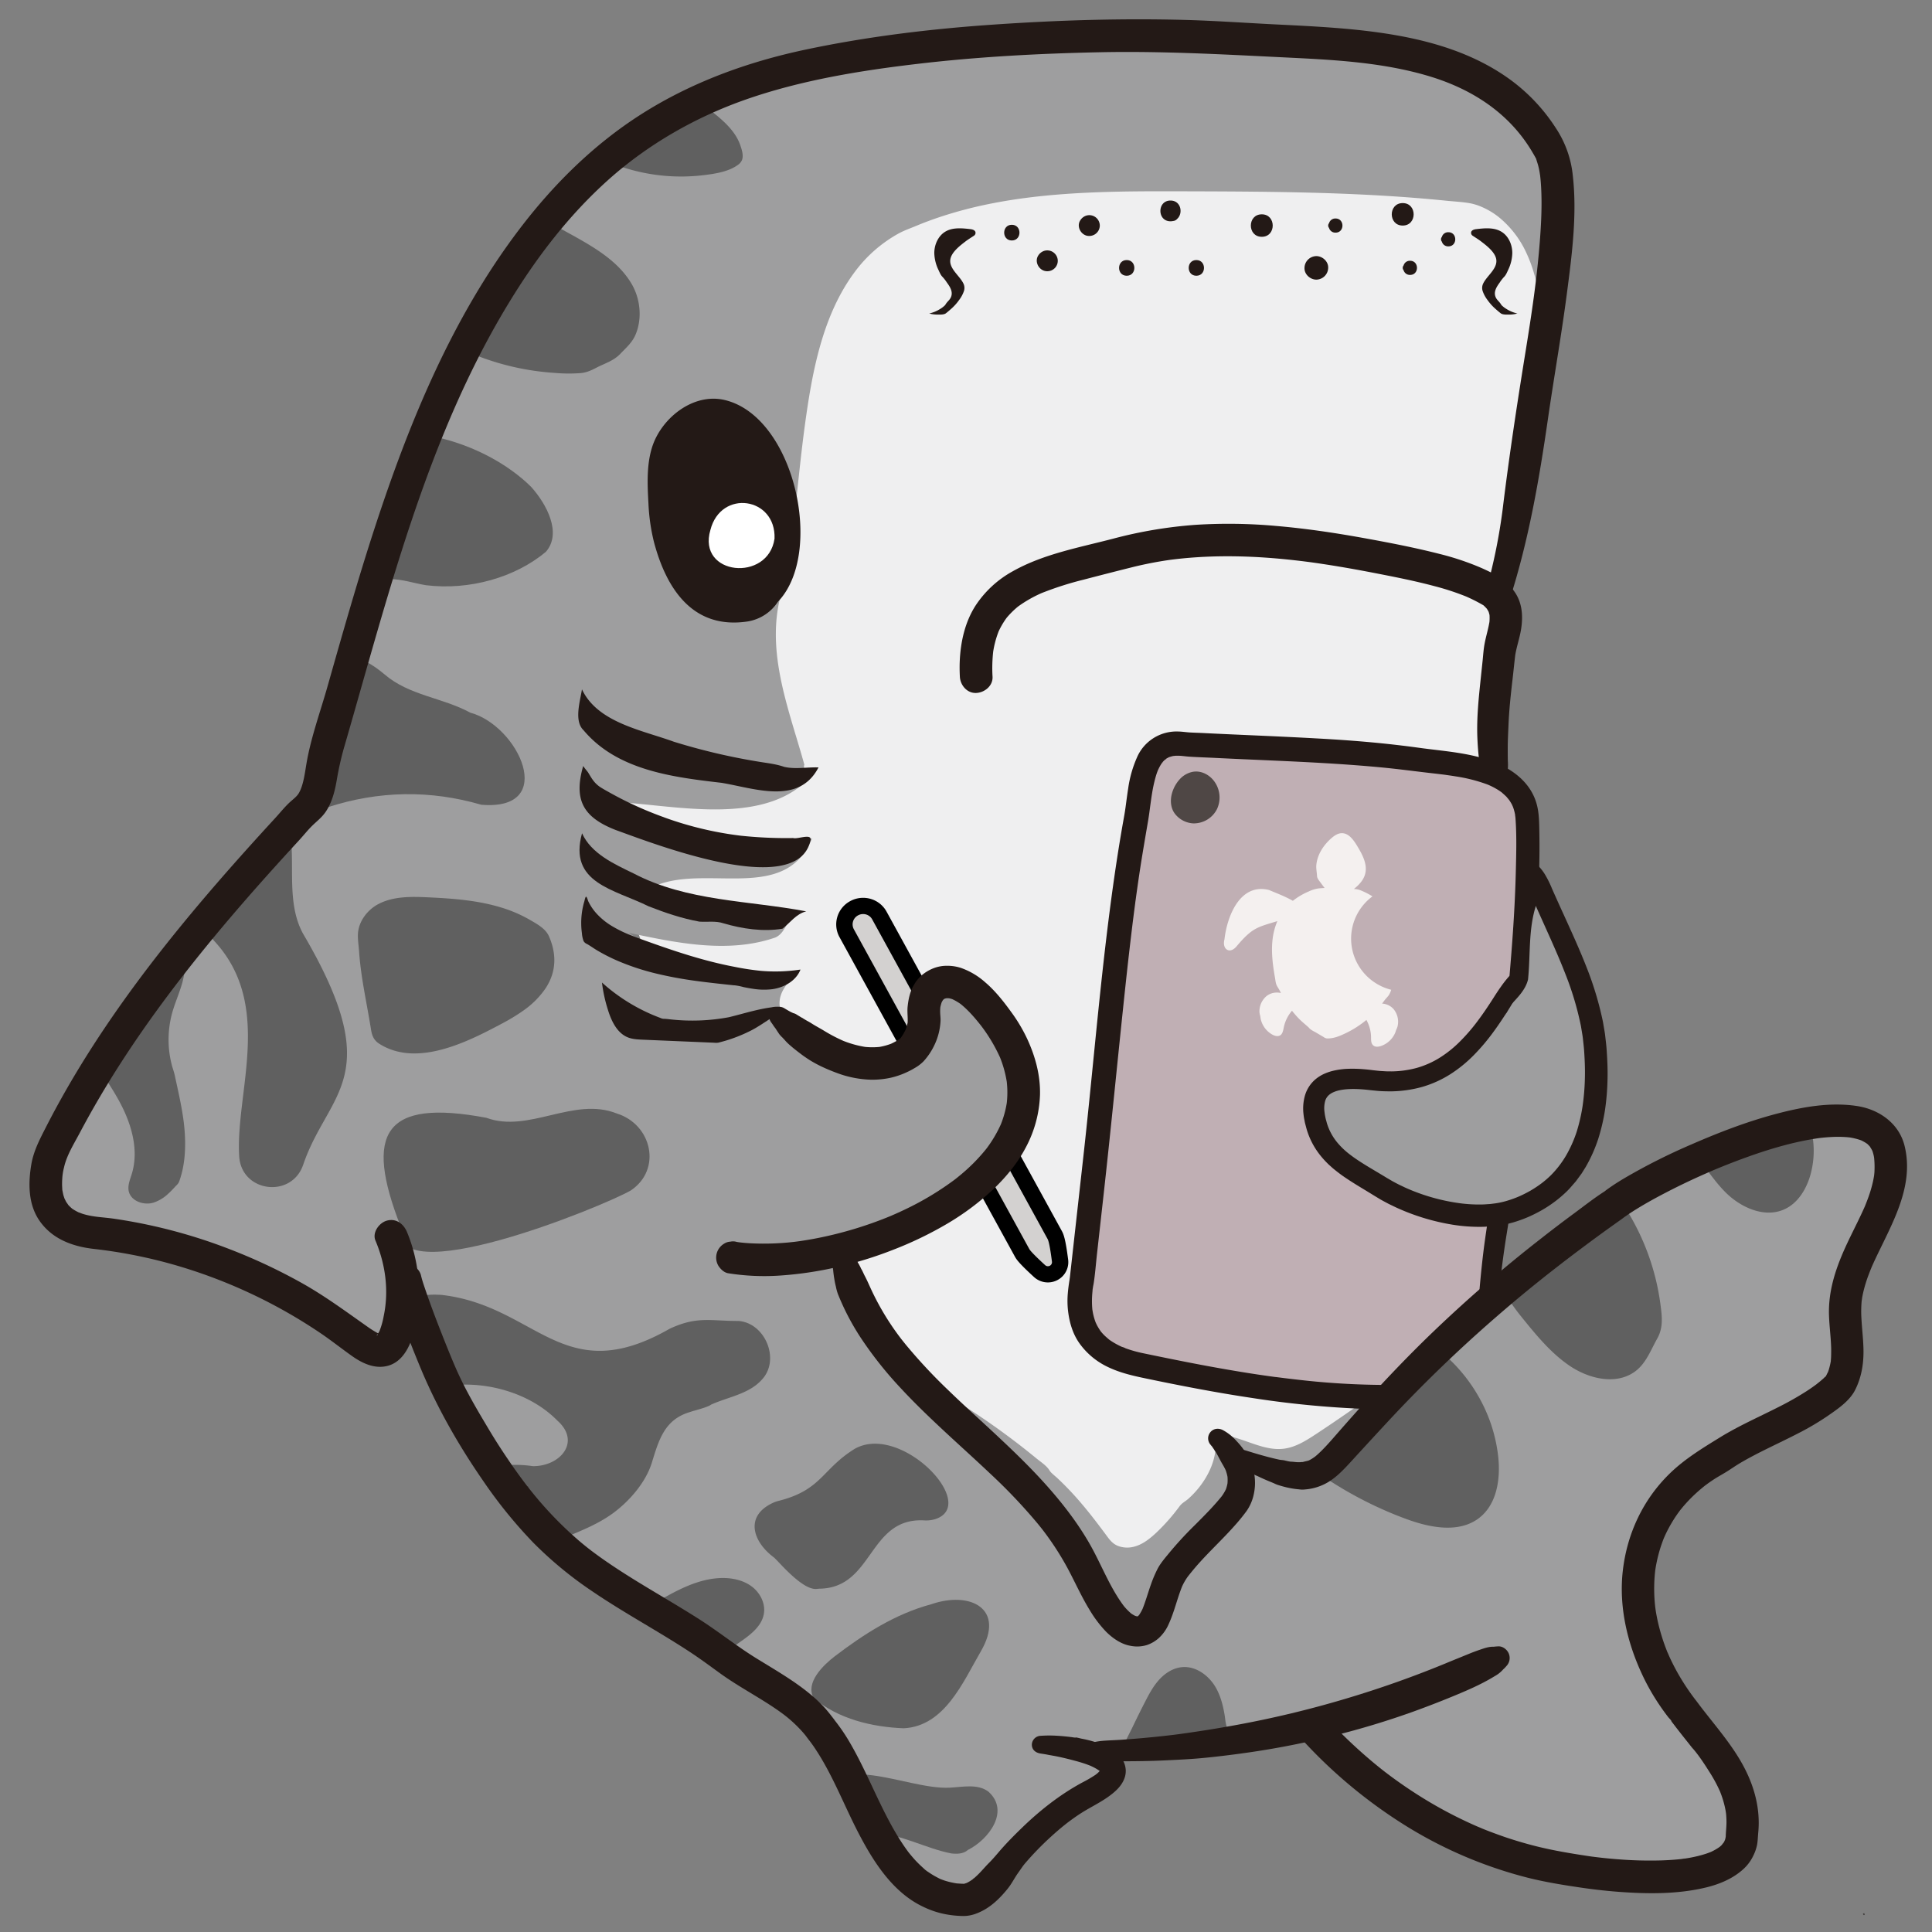 <svg xmlns="http://www.w3.org/2000/svg" xmlns:xlink="http://www.w3.org/1999/xlink" viewBox="0 0 2100 2100"><rect x="0" y="0" width="2100" height="2100" fill="#808080" stroke="none"/><defs><style>.cls-1{fill:#9e9e9f;}.cls-2{fill:#efeff0;}.cls-3{fill:#fff;}.cls-4{clip-path:url(#clip-path);}.cls-5{fill:#606060;}.cls-6{fill:#d3d1d0;}.cls-7{fill:#231916;}.cls-8{fill:#c0afb4;}.cls-9{fill:#4f4745;}.cls-10{clip-path:url(#clip-path-2);}.cls-11{fill:#f4f0ef;}.cls-12{stroke:#3e3b39;stroke-miterlimit:10;}</style><clipPath id="clip-path"><path class="cls-1" d="M683.49,867.15C801.88,788,669.56,680.86,655,733.77c25.3,60.55-147.29,24.48-93.78-25.65-42.4,9.65-86.34-8.76-121.09-32.66,34.75,7.38,72.8,15.59,107.62,3.49,9.08-4,8.46-17.34,18.79-20-39.78.37-71.17,1.77-107.09-18.19,37.89-16.34,96,13.09,115.31-35.16-50.25,20.15-98.91-8-144.73-26.94,46.55,2.61,114.05,19.46,146.8-22.3-3.2,1.73-9.36-.89-7.73-5.22-11.65-42.34-30.07-86.58-15.65-131.08,2.69-8.29,3.6-17.64,4.91-26.24,1.5-9.94,2.72-19.93,3.85-29.92,2.4-21.23,4.39-42.51,7.26-63.69,5.28-39,12.8-81.41,36.87-113.73a100.83,100.83,0,0,1,31.77-28c4.25-2.36,8.58-3.84,13-5.7q8.94-3.75,18.15-6.81a306.78,306.78,0,0,1,37.39-9.81c25.55-5.07,51.58-7.29,77.58-8.28,20.92-.79,41.85-.77,62.78-.71,28.4.08,56.81.17,85.2.8s57,1.81,85.45,4.08q11.68.93,23.35,2.12c5.88.61,12,.85,17.81,2a40.51,40.51,0,0,1,7.63,2.49,54.44,54.44,0,0,1,13.6,8.38A73.7,73.7,0,0,1,1099.5,173c8,17.32,10.42,36.59,12.78,55.52-.07-.56,2.57-3.48,3-4.2.92-1.74,1.34-3.61,2.1-5.4a80.55,80.55,0,0,0,3.08-8C1169.6-24.82,867.66,11.55,715.91,17.2,320.23,15.86,302.84,306.65,192.49,595.34,139.6,652-98.58,886.14,78.51,900.15c13.82,2.86,28.62,5.4,40.3,13.68,83.11,12.23,158.62,131,155.19,23.81,101.88,259.19,174.29,191,316.67,341.78,19,48.93,73.19,160.53,127.39,83.7,9-28.35,111.27-63.48,63-83.29,53.29,4.31,103.7-12.39,155.47-14.89a32.68,32.68,0,0,1,22.18,16.62c40.17,71.06,355.07,167.84,286.12,8.58-31.21-38.65-67.17-78.4-60.54-132.38,11.06-142,173.81-85.69,149.67-200.85,1.55-39.56,37.56-73.09,33.63-111.63-58.11-100.64-246.61,61.28-304.13,109.64-10,6-18.6,14.18-26.51,22.71-3.17,3.41-6,7.46-9.61,10.42-2.2,1.8-4.86,2.71-7.28,4.12-4.15,2.43-7.84,5.78-11.66,8.69q-6.24,4.77-12.54,9.45-25.08,18.63-51.13,35.9c-7.23,4.79-14.85,9.62-23.46,10.71-17.25,2.18-33.33-11.12-50.71-10.27,3.47,17.57-6.68,35.91-19.5,47.35-2.24,2-4.51,2.93-6.35,5.44a146.23,146.23,0,0,1-16.53,19c-5,4.78-10.51,9.33-17.19,11a19.18,19.18,0,0,1-11-.43c-3.83-1.35-6.08-3.92-8.4-7.1-5.88-8-11.87-16-18.26-23.6A224.16,224.16,0,0,0,755,1078.75c-1.54-1.44-3.23-2.76-4.69-4.25-.87-.89-1.37-2-2.14-2.91-2.42-3-6.08-5.35-9-7.79q-9.21-7.62-18.77-14.83a535.8,535.8,0,0,0-48.9-32.85c-8.44-5-17.05-9.75-25.72-14.37a16.09,16.09,0,0,1-6.58-6,37.81,37.81,0,0,0-2.93-4c-6.92-8.13-13.92-16-20-24.8-10.21-14.62-18.72-31.22-20.46-49.2,5.12-9.39,18.86-8.58,28.15-11.91C647.76,899.8,665.92,883.36,683.49,867.15Z"/></clipPath><clipPath id="clip-path-2"><path class="cls-1" d="M964.62,1061.09c-59.43,85.74-70.54,170.25,18,240.72,20.68,17.21,44.89,29.54,68.87,41.5,21.91,13.34,47.48,18.37,72.44,23.47,33.79,5,69.75,11.94,103.38,3.43,12.11-4.23,28.38-12.65,30.23-26.55-.34-18.53-3.37-37.25-12.75-53.53-9.11-16.58-23.86-27.76-34.83-42.8a138.15,138.15,0,0,1-25.71-89.57c8-130.7,145.75-90.23,151.21-173.53-.78-9-4.32-18.48-1.53-27.32,3.72-19.3,8.51-38.56,17.62-56.15,8.7-17.67,20.56-36.33,16-55.49-7.19-28.42-42.44-37.33-68.16-30.09a78.9,78.9,0,0,0-20.3,6.79c-11.82,2.72-23.85,5-35.22,9.45-49.77,17.79-91.27,51.72-132.6,83.8-16.27,12.57-31.63,27-47.86,39.71-16,6.81-24.69,22.46-36.1,34.75C1006.45,1013.46,986.93,1038.83,964.62,1061.09Z"/></clipPath><symbol id="New_Symbol_1" data-name="New Symbol 1" viewBox="0 0 1379.14 1402.47"><path class="cls-2" d="M548.45,171c-78.11,73.58-193.37,263.22-146.2,370.65,10.06,27,17.81,55.14,27.51,82.47C470.38,745.82,513.25,867.17,568.85,983c150.7,344.58,534,198.47,510.41-154.4-.9-13.65,5.38-25.7,6.31-39.1,5.69-69.61,26-144.38,8-212.93-26-40.95-8-69.23-8.54-113.55,11.12-29.6-6.61-37.32-2.82-49,4.51-23.52,7.79-47.27,13.19-70.61,1.47-11.14,0-22.12,3.53-33.05,7.73-45.78,19.6-91.27,22.58-137.67,2.48-34.67-15.13-57.57-48.44-66.54-47-17.22-96.48-24.51-145.88-29.29C796.55,57.7,650.07,83.14,548.45,171Z"/><path class="cls-3" d="M521,326.52c-34.48-.51-29.53,80.88-3,90.67,41.43,15.29,38.21-56.74,17.67-82.1C531.46,329.85,526.48,326.6,521,326.52Zm21.11,82.15c.73-2.11,1.46-4.21,2.22-6.3-.42,2.16-.81,4.33-1.21,6.49C542.78,408.8,542.45,408.72,542.11,408.67Z"/><path class="cls-1" d="M683.49,867.15C801.88,788,669.56,680.86,655,733.77c25.3,60.55-147.29,24.48-93.78-25.65-42.4,9.65-86.34-8.76-121.09-32.66,34.75,7.38,72.8,15.59,107.62,3.49,9.08-4,8.46-17.34,18.79-20-39.78.37-71.17,1.77-107.09-18.19,37.89-16.34,96,13.09,115.31-35.16-50.25,20.15-98.91-8-144.73-26.94,46.55,2.61,114.05,19.46,146.8-22.3-3.2,1.73-9.36-.89-7.73-5.22-11.65-42.34-30.07-86.58-15.65-131.08,2.69-8.29,3.6-17.64,4.91-26.24,1.5-9.94,2.72-19.93,3.85-29.92,2.4-21.23,4.39-42.51,7.26-63.69,5.28-39,12.8-81.41,36.87-113.73a100.83,100.83,0,0,1,31.77-28c4.25-2.36,8.58-3.84,13-5.7q8.94-3.75,18.15-6.81a306.78,306.78,0,0,1,37.39-9.81c25.55-5.07,51.58-7.29,77.58-8.28,20.92-.79,41.85-.77,62.78-.71,28.4.08,56.81.17,85.2.8s57,1.81,85.45,4.08q11.68.93,23.35,2.12c5.88.61,12,.85,17.81,2a40.51,40.51,0,0,1,7.63,2.49,54.44,54.44,0,0,1,13.6,8.38A73.7,73.7,0,0,1,1099.5,173c8,17.32,10.42,36.59,12.78,55.52-.07-.56,2.57-3.48,3-4.2.92-1.74,1.34-3.61,2.1-5.4a80.55,80.55,0,0,0,3.08-8C1169.6-24.82,867.66,11.55,715.91,17.2,320.23,15.86,302.84,306.65,192.49,595.34,139.6,652-98.58,886.14,78.51,900.15c13.82,2.86,28.62,5.4,40.3,13.68,83.11,12.23,158.62,131,155.19,23.81,101.88,259.19,174.29,191,316.67,341.78,19,48.93,73.19,160.53,127.39,83.7,9-28.35,111.27-63.48,63-83.29,53.29,4.31,103.7-12.39,155.47-14.89a32.68,32.68,0,0,1,22.18,16.62c40.17,71.06,355.07,167.84,286.12,8.58-31.21-38.65-67.17-78.4-60.54-132.38,11.06-142,173.81-85.69,149.67-200.85,1.55-39.56,37.56-73.09,33.63-111.63-58.11-100.64-246.61,61.28-304.13,109.64-10,6-18.6,14.18-26.51,22.71-3.17,3.41-6,7.46-9.61,10.42-2.2,1.8-4.86,2.71-7.28,4.12-4.15,2.43-7.84,5.78-11.66,8.69q-6.24,4.77-12.54,9.45-25.08,18.63-51.13,35.9c-7.23,4.79-14.85,9.62-23.46,10.71-17.25,2.18-33.33-11.12-50.71-10.27,3.47,17.57-6.68,35.91-19.5,47.35-2.24,2-4.51,2.93-6.35,5.44a146.23,146.23,0,0,1-16.53,19c-5,4.78-10.51,9.33-17.19,11a19.18,19.18,0,0,1-11-.43c-3.83-1.35-6.08-3.92-8.4-7.1-5.88-8-11.87-16-18.26-23.6A224.16,224.16,0,0,0,755,1078.75c-1.54-1.44-3.23-2.76-4.69-4.25-.87-.89-1.37-2-2.14-2.91-2.42-3-6.08-5.35-9-7.79q-9.21-7.62-18.77-14.83a535.8,535.8,0,0,0-48.9-32.85c-8.44-5-17.05-9.75-25.72-14.37a16.09,16.09,0,0,1-6.58-6,37.81,37.81,0,0,0-2.93-4c-6.92-8.13-13.92-16-20-24.8-10.21-14.62-18.72-31.22-20.46-49.2,5.12-9.39,18.86-8.58,28.15-11.91C647.76,899.8,665.92,883.36,683.49,867.15Z"/><g class="cls-4"><path class="cls-5" d="M803,1284.28a27.35,27.35,0,0,0,3.35,8.37c2.89,5.33,6.2,10,11.19,13.56a33.64,33.64,0,0,0,3.84,2.38c8.09,4.3,16.43,4.54,25.23,6,2.72.44,5.32,1.44,8,1.87,13.06,2,22.57-7.81,24.68-19.81a110.15,110.15,0,0,0,1.44-26.46,23,23,0,0,0-1.23-7.05c-1.12-3-1.25-6.36-1.78-9.54-1.17-6.93-2.93-13.87-6.41-20-5.08-9-14.8-16.21-25.09-15.13-6.42.67-12.2,4.44-16.52,9.23s-7.4,10.56-10.33,16.3q-4.75,9.3-9.22,18.74c-2.6,5.5-6.16,11.37-7.19,17.43A12.54,12.54,0,0,0,803,1284.28Z"/><path class="cls-5" d="M662.34,1171.92c28.61-9.94,54.69,3.26,36.34,34.91-13.09,22.69-26.53,55.27-56.59,56.82-23.18-.91-48-6.82-66.08-22.23-6.56-11.35,6.92-24.43,15.53-31.09C613,1193.91,635.91,1179.06,662.34,1171.92Z"/><path class="cls-5" d="M606.12,1057c33.74-19.16,90.83,40.44,59.81,51.76a22.45,22.45,0,0,1-8.88,1.17c-41-2.18-37,49.49-76.31,50.49-.82,0-1.65.1-2.47.19-10.76,1.22-28.76-21.21-31.58-23.32-15.46-11.59-21.72-30.66-.43-40.44a22.41,22.41,0,0,1,3.92-1.35C582,1087.42,582,1072,606.12,1057Z"/><path class="cls-5" d="M572.35,1319.07c19.78-41.07,69.89-10.2,103.1-11.48,9.92-.49,21.06-3.13,28.92,3,15.89,14.43,0,35.39-15.12,43-3.32,3-7.93,3.06-12.18,2.61-19.13-3.74-36.89-14.4-56.74-15.2-7.06,2.19-13.55,6.88-21.15,7.88C580.89,1353.53,565.84,1337,572.35,1319.07Z"/><path class="cls-5" d="M369.82,1069.84c20,.05,35.42-17.92,17.92-33.66-19.25-19.75-50-28.92-77-26.17-9.14.93-18.65,3.11-27.28,0-9.18-3.35-14-13.86-8.92-22.29,2.73-4.59,2.18-9,2.35-14.24,1.05-22.07-1.05-31.93,25.76-30.28,70,8.08,89.11,70.19,167.47,25.06,20.31-9.59,30.28-5.68,50.54-5.8,19.7,1.45,30.85,28.58,17.4,43.21-9.38,10.8-24.9,12.94-37.49,18.67-2.62,2.08-12.11,4.23-15.54,5.5-18.77,5.57-22.84,20.84-27.95,37.45-4.55,14.74-16.63,28.64-28.88,37.59-10.33,7.54-22.08,12.31-33.79,17.22-8.07,3.38-17.95,7.15-22.36,15.32-4.59,8.5-.69,16.88.42,25.57,1.94,15.12,17.34,24.37,31.41,26.24a42.83,42.83,0,0,0,8.08.31c17.41-1,33.13-10.22,48.17-19s31.05-17.72,48.48-18c7.73-.12,15.72,1.63,21.89,6.29s10.17,12.58,8.86,20.2c-1.58,9.25-10,15.58-17.66,20.94-38.27,26.55-79.84,54.18-126.42,53.87-.81-3.31-1-7.65-3.65-10-3.05-2.63-6.9-4.72-10.12-7.22-7.18-5.58-13.69-13-21.24-18-14.44-11.24-28.57-23.19-39.83-37.73C280.67,1132.83,299.28,1059.58,369.82,1069.84Z"/><path class="cls-5" d="M272.48,892.32c-26.58-68.7-12.49-94.43,63.1-80.07,31.17,11.57,64.14-15.91,95.82-3.18,25.73,8.08,33.32,41.4,10.18,56.93C420.48,878.19,262.55,942.87,272.48,892.32Z"/><path class="cls-5" d="M54,780.43c-5.65-8.6-11.38-17.14-16.1-26.27-1-2-2-4.1-3-6.2a79,79,0,0,1-7-27.55A53,53,0,0,1,29,706.48a16.48,16.48,0,0,1,2-5.23c2.39-3.92,3.06-8.65,5.16-12.76,2.3-4.49,5.23-7.13,9.32-9.89,1.31-.87,2.4-2,3.67-2.94a47.65,47.65,0,0,1,25.48-9c18.41-.89,37.66,12.64,39.28,31C115,710.19,108.44,721.93,105,734a75.25,75.25,0,0,0-.52,39c.69,2.7,1.66,5.17,2.24,7.89,2.31,10.79,4.82,21.55,6.31,32.49a136.11,136.11,0,0,1,1.29,16.88c.09,9.78-1,19.77-4.34,29-.68,1.87-1.84,2.67-3.15,4.11-1.51,1.65-3,3.27-4.69,4.79A28.88,28.88,0,0,1,91,875c-7.19,2.15-16.58-1.2-18.11-8.55-.89-4.27,1-8.57,2.26-12.74,5.33-17.51-.12-36.6-8.7-52.76C62.72,793.88,58.36,787.14,54,780.43Z"/><path class="cls-5" d="M135.91,681.72a23.11,23.11,0,0,1-3.38-4.78c-10.43-19.75-28.42-36.84-27.18-60.68,2-35.22,37.49-63.4,69.56-45.87a24,24,0,0,1,8.91,8.35c17.4,28,.89,67.12,17,97.18,62.4,106.88,18.69,116.46.22,171-8.52,25.17-45.3,20.46-47-6.06C151.06,793.87,179.54,729.3,135.91,681.72Z"/><path class="cls-5" d="M362.74,732.94a63.76,63.76,0,0,0,16.31-16.45c8-12.18,8.16-25.39,2.51-38.39-2.48-5.72-8.63-9.06-13.87-12.13a100.71,100.71,0,0,0-21.19-9.21c-17.37-5.36-35.71-6.69-53.87-7.54-12.32-.58-25.27-.81-36.2,4.89-8,4.15-14.5,12.55-15.16,21.69-.31,4.28.52,9.08.81,13.38,1.31,19.52,5.72,38.39,8.73,57.64.71,4.54,2,8,6,10.62,27.66,17.77,64.8-1.25,89.91-14.72A139.68,139.68,0,0,0,362.74,732.94Z"/><path class="cls-5" d="M220.93,492.67c4.19-28.68,21.79-23.58,39.8-8.34,18.08,15.71,42.59,17.15,63,28.34,35.46,9.56,64.74,72.83,8.1,68.09-37.55-11-75.28-10.39-112.72,1.84C189.25,581.75,217.83,511.84,220.93,492.67Z"/><path class="cls-5" d="M202.1,394.64c-2.58-2.83-3.44-6.22-3.92-9.61-.85-3.41-3.07-5.75-1.9-9.54,2.26-7.36,4.66-14.68,6.35-22.16,2.36-12.58,3.51-26.18,17.62-34.23,46.87-28.82,114.79-6.77,148.22,26.65,11.14,12.46,22.87,34.09,10.79,48-22.34,18.81-55.82,28.63-88.07,24.69-8.9-1.5-17.12-4.42-26.4-4.53C243.54,409.93,216.69,409.18,202.1,394.64Z"/><path class="cls-5" d="M301.94,235.67q-1.92-1.14-3.81-2.31c-9.48-5.93-19-13.56-21.74-24.41-3.62-14.49,8.63-27,16-38.12l20.85-31.55c3.3-5,7-10.29,12.57-12.4,7.75-2.92,16.22,1.22,23.46,5.25l47.91,26.62c17.24,9.58,35.31,20,45.15,37.05,6.27,10.86,7.73,25.13,3,36.86-2.5,6.25-6.8,9.81-11.26,14.55-5.13,5.44-11.35,7.06-17.89,10.49-3.62,1.91-7,3.44-11.09,3.87a114.45,114.45,0,0,1-19-.1,189.67,189.67,0,0,1-73.75-20.07C308.85,239.61,305.36,237.69,301.94,235.67Z"/><path class="cls-5" d="M387.37,64.37c-6.88,16,10.47,35.15,26.21,37.73,8.31,1.36,15.71,5.26,23.7,7.78a137.31,137.31,0,0,0,58.19,5.31l1.16-.15c7.73-1,17.2-2.57,23.63-7.39a8.37,8.37,0,0,0,3-3.5c1.32-3.26,0-7.43-1.05-10.59-3.2-9.87-11.19-17.37-19-23.74a389.72,389.72,0,0,0-37-26.57q-9.75-6.16-19.86-11.75-4.92-2.73-9.92-5.3c-5.32-2.74-6.83-3.78-13.35-3.09a52.49,52.49,0,0,0-47.35,54.51"/></g><path class="cls-6" d="M607.61,686.17c-2.91-2.48-4.89-6.57-6.06-10.13a27.74,27.74,0,0,1-1.06-4.43c-.5-3.26-.34-6.83,1.54-9.55,2.17-3.11,6.31-4.48,10.06-3.94a17.31,17.31,0,0,1,9.73,5.46,35.89,35.89,0,0,1,4,5.17c.6.91,1.16,1.86,1.75,2.78a9.23,9.23,0,0,0,1.52,1.54c1.47,1.42,2.48,3.65,3.41,5.44,1,2,1.92,4,2.82,6,.12.28.24.57.37.85q8.34,19,16.67,38c3.79,8.63,7.63,18.33,4.43,27.19-.8,2.2-2.33,4.47-4.65,4.81s-4.43-1.43-6.07-3.15c-9.49-10-15.69-22.59-21.75-35-2.6-5.11-5-10.3-7.56-15.44-2.08-4.26-3.93-8.77-6.32-12.86a10.43,10.43,0,0,0-2.79-2.71Z"/><path class="cls-6" d="M724,850.35c5.76,8.62,10.91,17.63,16,26.63,7.25,12.67,14.68,26,15.14,40.59.08,2.51-.15,5.26-1.87,7.07a6.92,6.92,0,0,1-6.38,1.66,15.58,15.58,0,0,1-6.07-3.1c-6.27-4.74-11.08-11.08-15-17.81-2-3.43-3.81-7-5.54-10.54a28.35,28.35,0,0,0-2.58-5.17,14.7,14.7,0,0,0-1.34-1.28,15.26,15.26,0,0,1-1.81-2.42q-3.15-4.65-6.05-9.45c-.86-1.43-1.4-2.93-2.15-4.38s-2.11-2.56-2.91-4A16.24,16.24,0,0,1,705.74,849c.49-.53,1.06-1,1.55-1.5.76-.81,1-2,1.7-2.79a6.85,6.85,0,0,1,6.88-1.92c3.54,1.08,5.93,4.3,8,7.38Z"/><path d="M612.27,661.59a7.55,7.55,0,0,1,6.66,3.94L747.75,901.87c1.17,2.16,2.4,10.39,3.2,16.76a3,3,0,0,1-5,2.58c-4.64-4.27-10.52-9.9-11.68-12L605.45,672.83a7.58,7.58,0,0,1,3-10.23l.2-.11a7.51,7.51,0,0,1,3.57-.9m0-12h0a19.53,19.53,0,0,0-9.28,2.35l-.2.11a19.57,19.57,0,0,0-7.89,26.49L723.74,914.91c1.18,2.17,3.25,5.16,14.1,15.14a15,15,0,0,0,25-12.93c-1.92-15.12-3.3-18.65-4.55-21L629.47,659.79a19.54,19.54,0,0,0-17.2-10.2Z"/><path class="cls-7" d="M1087.12,429c13.9-43.54,21.63-88.45,28.1-133.59,4.42-30.84,9.86-61.52,13.87-92.42,3.71-28.5,7.61-58.32,4.42-87.06a77.65,77.65,0,0,0-12.59-35.65,133.63,133.63,0,0,0-36.26-37.72c-32.52-22.63-72-30.84-110.75-34.88-19.61-2-39.31-2.95-59-3.93-21.6-1.08-43.16-2.63-64.78-3.26C802.89-.86,755.59.62,708.45,3.87c-46.6,3.21-92.9,8.81-138.62,18.56-42.65,9.1-83.9,24.23-120.72,47.88-35.08,22.53-64.67,52.15-89.66,85.36-49.27,65.47-80.76,142.83-105.86,220.26-12.65,39-23.74,78.51-34.88,118-5.23,18.5-12,37.15-15.23,56.11-1.23,7.29-2.23,15.91-5.45,21.79-1.55,2.82-3.95,4.44-6.58,6.85-4,3.66-7.46,8.11-11.11,12.09C123.47,653,68.64,718.27,26.82,791.8Q18.92,805.71,11.68,820C7.29,828.66,3,837,1.38,846.61-1,860.65-1,876.29,7.45,888.48c9.24,13.37,24.1,18.91,39.7,20.7a362.62,362.62,0,0,1,57.27,11.23,377.23,377.23,0,0,1,109,50.85c8.14,5.51,15.77,11.68,23.78,17.35,6.11,4.33,13.45,8.06,21.13,7.75,18.55-.76,24.17-22.45,26.36-37.35a116.8,116.8,0,0,0-7.44-62.35c-2.51-6-7.94-10.26-14.76-8.38-5.63,1.54-10.91,8.75-8.38,14.76,7.41,17.64,10,37.24,6,56.07a57.4,57.4,0,0,1-3.31,11.51c.7-1.57-.91,1.47-1.14,1.87-.81,1.39.26-1.42.12-.11s-1.69.94.16,0c-2.23,1.1,3.07-.57,1.94-.4-2.26.34,1.2.72-1.27-.23s.07.28-1.78-.8-3.63-2.16-5.37-3.38c-16-11.3-31.45-22.91-48.55-32.65a410.83,410.83,0,0,0-53.68-25.45A390.09,390.09,0,0,0,91.7,892.4Q77,889.06,62.17,886.88c-8.46-1.24-15.48-1.17-23.31-3.69-.5-.16-4-1.57-2.25-.77a40.8,40.8,0,0,1-4-2.17c-.61-.37-1.23-.79-1.81-1.21.17.12,1.35,1.11.34.22a34.06,34.06,0,0,1-3.28-3.3c1.58,1.84-.7-1.14-1-1.73s-1.63-3.36-1.19-2.27-.61-2-.76-2.55c-.25-.92-.89-4.51-.81-3.82s-.13-2.9-.15-3.64c0-1.44,0-2.88.11-4.31a42.47,42.47,0,0,1,1.33-8.77c2-9,7.25-17.3,11.51-25.4,37.37-71.17,87.65-134.42,141-194.19q10-11.19,20.14-22.27c3.1-3.4,6.12-7.24,9.32-10.44,3.68-3.69,7.38-6.34,10.35-10.82,4.46-6.72,6.51-14.85,7.88-22.7a228.21,228.21,0,0,1,5.29-24c10.89-37.75,21.22-75.65,32.44-113.3,22.33-74.9,48.31-149.45,89.05-216.57C372.45,176,396,145,424.9,118.88,454.21,92.44,489,72.39,526.16,59.28,566.35,45.12,609.52,38,651.72,33c44.78-5.34,90.09-7.75,135.17-8.67,43.4-.88,86.48,1.43,129.79,3.58,37.21,1.85,75.05,3.25,111,14.06,31.41,9.44,58.65,27,75.61,55.43,1,1.69,2,3.39,2.91,5.09,1.42,2.5-.17-1.07.29.51.63,2.17,1.39,4.26,1.89,6.47.24,1.06.46,2.13.65,3.21.09.49.63,4.17.47,2.84s.19,1.93.25,2.61c.16,1.68.29,3.35.39,5,.82,13.71.15,27.51-.9,41.2-2.16,28-6,53.46-10.44,81.16-6.23,38.71-12.1,77.6-16.81,116.52a420.13,420.13,0,0,1-12.68,62.11c-3.21,11.53,14.23,16.22,17.84,4.92Z"/><path class="cls-7" d="M1085.56,558.06l.12-2.26a9.88,9.88,0,0,1,.08-1.48l-.09.63c-.17,1.1-.14.85.08-.73a39.15,39.15,0,0,0,0-6c-.07-3.08-.07-6.15-.07-9.22,0-5.72.33-11.42.56-17.13.45-11.22,1.65-22.39,2.94-33.54.78-6.73,1.41-13.48,2.26-20.19l-.43,3.15c1-7,3.44-13.63,4.52-20.59,1.49-9.66.8-19.61-5.13-27.81A39.45,39.45,0,0,0,1077.19,411a148.85,148.85,0,0,0-15.18-7.14,199.35,199.35,0,0,0-26.67-8.63c-18.87-4.84-38.06-8.52-57.23-12-20.67-3.72-41.5-6.8-62.43-8.61a382.73,382.73,0,0,0-59.42-.82,325,325,0,0,0-60.38,10.23c-24.77,6.52-51,11.25-73.55,24a77.45,77.45,0,0,0-27.42,25.35c-7.84,12.24-11.07,26.89-11.69,41.26-.16,3.82-.11,7.65.09,11.47.32,6.25,5.28,12.3,12,12,6.22-.28,12.34-5.29,12-12a110.87,110.87,0,0,1,.62-19.79l-.42,3.19a72.17,72.17,0,0,1,4.76-18.16l-1.21,2.87a58.2,58.2,0,0,1,7.31-12.62L716.49,444a62.31,62.31,0,0,1,11.07-11l-2.43,1.88a93.23,93.23,0,0,1,20.51-11.6l-2.87,1.21a235.62,235.62,0,0,1,31.34-10.14q18-4.75,36.1-9.3A273.11,273.11,0,0,1,840,399.37l-3.19.43c27.12-3.64,54.59-3.41,81.8-.9,7.74.72,15.47,1.62,23.17,2.65l-3.19-.43c15.92,2.16,31.74,4.9,47.51,7.95,15.37,3,30.75,6,45.88,10.08a186.68,186.68,0,0,1,24.3,8.11l-2.86-1.21a122.05,122.05,0,0,1,15.26,7.74l-2.42-1.87a33.9,33.9,0,0,1,5,5l-1.88-2.43a24.77,24.77,0,0,1,3,5.16l-1.21-2.86a24.1,24.1,0,0,1,1.42,5.28l-.43-3.19a33.73,33.73,0,0,1-.1,8.34l.42-3.18c-.82,6-2.7,11.75-3.8,17.68-.74,4-1,8-1.4,12.06-.44,4.27-.9,8.54-1.34,12.81-1.54,14.79-3.15,29.69-2.56,44.58.18,4.4.46,8.79.92,13.17.24,2.23.5,4.45.79,6.68a77.33,77.33,0,0,0,1.93,9.53,9.45,9.45,0,0,0,18.54-2.51Z"/><path class="cls-8" d="M1066.74,990.31c4-31.39,5.93-63.28,10.83-94.45,7.23-40.86,7.23-83.36,12-124.73,4.47-59.62,12.66-119.23,10.46-179.12-1.44-39.16-50.13-40.49-79.52-44.51-52.64-7.22-105.86-7.91-158.84-10.81-4.73-.26-9.59-.26-14.3-.84-31.56-3.91-30.74,33.47-34.74,55.71-14.42,80.19-20,162.29-29,243.24l-10.85,98c-6.69,36.55,9.37,56,45.49,62.7,77.1,16.34,159.49,30.38,237.71,19.39C1063.94,1010,1065.73,999.51,1066.74,990.31Z"/><path class="cls-7" d="M1072.43,991.88c4.79-27.28,6.86-55.33,10.69-82.06,2-14.06,4.63-28,6.3-42.12,1.59-13.46,2.66-27,3.64-40.47,4-55.49,10.64-110.78,14.2-166.3.89-13.82,1.51-27.66,1.69-41.51q.13-10.39-.1-20.79c-.13-5.69-.23-11.42-1.56-17-4.13-17.39-18.67-27.93-34.7-33.6-15.36-5.43-31.85-6.77-47.9-8.83l-1.41-.18c-1.72-.21,1.92.27.73.1l-3.93-.54c-3.9-.53-7.8-1.05-11.71-1.52q-10.75-1.32-21.55-2.33c-13.76-1.3-27.55-2.25-41.35-3-27.91-1.58-55.86-2.59-83.78-4-3.13-.16-6.27-.23-9.4-.41-2.82-.17-5.62-.63-8.44-.7a31.56,31.56,0,0,0-30.5,19.26,86.38,86.38,0,0,0-6.43,22.9c-.68,4.33-1.23,8.67-1.81,13-.25,1.87.32-2.29.06-.44-.07.48-.13,1-.2,1.45-.11.78-.22,1.57-.34,2.35-.32,2.12-.69,4.23-1.07,6.34-4.91,27.63-8.77,55.43-12.14,83.29-6.65,55.16-11.26,110.54-17.37,165.76l-9.38,84.63-.52,4.76c0,.2-.5,3.29-.12,1.14-.08.44-.15.89-.23,1.34-.51,3.15-.94,6.33-1.2,9.52a65.69,65.69,0,0,0,.13,12.85c1,8.7,3.42,17.3,8.6,24.5a54,54,0,0,0,19.28,16.54c8.88,4.55,18.26,6.85,27.95,8.89,26.37,5.57,52.84,10.72,79.5,14.73a710.48,710.48,0,0,0,82.34,8.05c13.42.45,26.86.39,40.27-.29q10.13-.51,20.2-1.51,4.47-.45,8.93-1c4.29-.52,8.8-.51,12.38-3.17,10-7.43,12.26-19.53,13.56-31.18.52-4.7-4.52-9.2-9-9-5.33.24-8.44,4-9,9-.08.66-.16,1.33-.23,2-.25,2.22.24-1.46,0,0-.2,1.23-.38,2.47-.63,3.7-.47,2.3-.92,5-2.06,7.1,1.21-2.22-.57.92-.82,1.33a7.23,7.23,0,0,1-1.06,1.59c1.52-1.37.54-.67.2-.36s-1,1.29-1.37,1.33l.81-.61c-.66.44-.72.5-.18.16.41-.07,2-.43.08-.18l-3.57.45c-12.81,1.55-25.71,2.45-38.61,2.8a569.07,569.07,0,0,1-78.09-3.66c-3.34-.37-6.67-.77-10-1.18l-4.54-.58-1.81-.23c-1.1-.15-1.21-.16-.33,0l-1.82-.25q-9.74-1.33-19.46-2.89c-13-2.09-26.07-4.43-39-6.94-12.41-2.4-24.78-4.95-37.14-7.54a94.52,94.52,0,0,1-13-3.65,12.78,12.78,0,0,0-3-1.16c.17,0,2,.89.59.24-.5-.24-1-.46-1.52-.71a57.76,57.76,0,0,1-5.19-2.81c-.73-.45-1.46-.92-2.17-1.41-.42-.29-.83-.59-1.24-.89-1.46-1,1.32,1.14.43.34-1.41-1.26-2.86-2.43-4.16-3.8-.56-.58-1.09-1.18-1.61-1.8-1.56-1.85,1,1.56-.36-.44a43.74,43.74,0,0,1-2.77-4.47c-.41-.79-.76-1.61-1.16-2.4-.54-1.07.85,2.22.25.57-.17-.47-.35-.93-.52-1.4a45,45,0,0,1-1.5-5.37c-.18-.86-.32-1.73-.47-2.6-.35-1.94.22,2.24,0,.26l-.12-1.1a65.48,65.48,0,0,1-.26-6.57c0-2.15.16-4.3.36-6.44.06-.55.26-4.13.15-1.48a34.68,34.68,0,0,1,.65-4c1.18-7.38,1.71-14.93,2.53-22.36l4.53-40.89c6-53.9,11.08-107.87,16.85-161.79q2.15-20,4.57-40c.38-3.1.77-6.19,1.16-9.29l.72-5.56c.08-.62.17-1.24.25-1.86,0-.31.5-3.73.3-2.24q1.3-9.72,2.74-19.43c1.93-13,4.16-25.93,6.36-38.88.68-4,1.19-8.05,1.72-12.08.1-.71.52-3.71.08-.62.14-.93.26-1.86.39-2.79.28-2,.57-3.93.9-5.89A107,107,0,0,1,826.87,561c.48-1.74,1-3.46,1.66-5.14.11-.3.24-.59.34-.89.6-1.7-1,2-.17.4.4-.83.78-1.67,1.22-2.49.36-.66.73-1.31,1.13-2,.16-.26,1.29-1.53,1.25-1.83.09.67-1.48,1.74-.32.45.24-.27.47-.54.72-.8.59-.64,1.23-1.2,1.87-1.78,1.07-1,.1.51-.65.47.19,0,.9-.62,1.07-.73.62-.39,1.27-.72,1.91-1.07,2-1.08-1.9.53.35-.12.91-.27,1.8-.55,2.73-.74s2.07,0-.42,0c.33,0,.69-.08,1-.11,1-.08,2-.1,3-.09,2.77,0,5.51.51,8.27.68,6.41.41,12.84.61,19.26.93,13.65.69,27.3,1.27,40.95,1.88,27.14,1.21,54.29,2.59,81.33,5.18,11.27,1.08,22.48,2.59,33.72,3.91,3.72.44,7.45.86,11.17,1.32l2.63.34c1.94.25-2.15-.3-.21,0l1.07.15c2,.28,3.92.57,5.88.9a117.25,117.25,0,0,1,22.77,5.82l1,.38c1.75.67-1.88-.85-.18-.08.76.35,1.53.69,2.29,1.06a51.7,51.7,0,0,1,4.79,2.62c.69.42,1.36.87,2,1.33.4.27.78.56,1.18.84,1.44,1-1.54-1.37-.24-.17s2.61,2.28,3.8,3.57c.25.28,1.21,1.73,1.54,1.8-.79-.18-1.11-1.6-.21-.23.18.26.37.52.54.79.45.66.87,1.35,1.26,2q.36.64.69,1.29c.14.28.92,2.24.39.76s.49,1.36.64,1.8c.27.82.51,1.66.72,2.5s.4,1.76.55,2.64c.34,1.94-.31.2,0-.08a7.38,7.38,0,0,0,.17,1.72c1,13.09.61,26.45.3,39.56-1.28,54.27-7.87,108.34-12.31,162.4-2.19,26.67-3.24,53.45-6.18,80.07-1.42,12.88-3.72,25.8-5.34,39.23-1.61,13.26-2.78,26.55-3.88,39.87q-1.61,19.47-3.1,38.94C1060.33,996.87,1071.28,998.46,1072.43,991.88Z"/><path class="cls-1" d="M983.71,783.46c33.2,3.86,68.4-10,90.76-34.5a86.21,86.21,0,0,0,13-19.66c5.19-5.77,11.25-11.46,13.12-19.33,1.85-18.05.18-36.82,5.75-54.43,39.72-9.87,45,145.06,36.16,170.84-2.86,27.43-18.06,42-44,49.41-15,6.43-31.26,7.43-47.21,4.36-40.86-6.5-87.41-27.48-105.32-66.88-3.42-10.59-2.28-28.21,9.66-33.18C964.69,777.08,974.39,783.2,983.71,783.46Z"/><path class="cls-7" d="M1096,712.3a71.13,71.13,0,0,1-4,9.79,105.63,105.63,0,0,1-5.16,9.22c-3.72,6-7.63,11.94-11.88,17.73a150.57,150.57,0,0,1-14,16.66,98.32,98.32,0,0,1-17.26,14.2,80.1,80.1,0,0,1-20.73,9.47,88.64,88.64,0,0,1-22.43,3.31c-1.87,0-3.74,0-5.6-.06s-3.73-.16-5.56-.35l-2.76-.28-1.38-.14-1.24-.14c-1.65-.19-3.28-.36-4.9-.48-6.44-.5-12.86-.43-18.16.94a23.41,23.41,0,0,0-3.58,1.29,13.17,13.17,0,0,0-2.76,1.74,9.32,9.32,0,0,0-3.07,4.88,20.4,20.4,0,0,0-.47,7.45c.08.7.19,1.42.28,2.13s.28,1.45.41,2.18a20.78,20.78,0,0,0,.53,2.17l.58,2.17a41,41,0,0,0,8.43,15.27,55.06,55.06,0,0,0,6.49,6.36c2.43,2,5,3.89,7.71,5.7,5.43,3.66,11.34,7.08,17.35,10.71l4.49,2.73c1.4.81,2.77,1.65,4.19,2.44s2.86,1.54,4.31,2.28l4.41,2.12A143.91,143.91,0,0,0,1047.67,875a105.25,105.25,0,0,0,19.25,1.33c1.59,0,3.16-.18,4.74-.26s3.11-.36,4.66-.52a58.26,58.26,0,0,0,9-2,80.91,80.91,0,0,0,8.77-3.21,92.34,92.34,0,0,0,8.41-4.29,84.54,84.54,0,0,0,7.83-5.22,71.73,71.73,0,0,0,7-6.06,73.21,73.21,0,0,0,11.27-14.75,93.28,93.28,0,0,0,7.68-17.33,129.47,129.47,0,0,0,4.34-18.91,166.51,166.51,0,0,0,1.69-19.68c.23-6.62,0-13.31-.43-20-.18-3.37-.58-6.61-.94-9.88-.14-1.64-.42-3.26-.69-4.89l-.8-4.87a227,227,0,0,0-11.36-38.4c-4.87-12.64-10.52-25.18-16.17-37.83q-4.25-9.5-8.45-19.1c-2.86-6.37-5.33-13-5.09-20.62l8.79-3.51a35.63,35.63,0,0,1,6.51,8.45,75.42,75.42,0,0,1,4.48,9.28q4.14,9.43,8.45,18.89c5.7,12.63,11.51,25.35,16.67,38.56a244.8,244.8,0,0,1,12.35,41.2l.9,5.37c.31,1.8.62,3.59.79,5.4.42,3.62.87,7.26,1.07,10.81.48,7.15.78,14.33.56,21.56a181,181,0,0,1-1.8,21.73,145.77,145.77,0,0,1-5,21.57A110.46,110.46,0,0,1,1143,848.5l-3,4.85-3.38,4.63-.85,1.16c-.29.38-.62.73-.93,1.09l-1.88,2.17-1.89,2.17c-.64.71-1.35,1.39-2,2.08a91.85,91.85,0,0,1-18.19,13.8,107.7,107.7,0,0,1-10.11,5.13,99.63,99.63,0,0,1-10.74,3.91,76.15,76.15,0,0,1-11.33,2.44c-1.89.2-3.78.52-5.66.62s-3.77.26-5.65.3a122.73,122.73,0,0,1-22.17-1.56,160.6,160.6,0,0,1-41.79-12.87L998.44,876c-1.63-.84-3.24-1.74-4.86-2.61s-3.17-1.89-4.76-2.83l-4.38-2.71c-5.82-3.59-11.89-7.15-17.93-11.28-3-2-6-4.32-8.94-6.74-.73-.61-1.44-1.28-2.15-1.92s-1.45-1.26-2.12-2a58.92,58.92,0,0,1-4-4.33,56.77,56.77,0,0,1-11.33-21l-.75-2.85c-.25-1-.52-1.9-.68-2.88S936.15,813,936,812s-.27-2-.37-3a35.41,35.41,0,0,1,1.1-13.15,24.79,24.79,0,0,1,8-12.29,28.05,28.05,0,0,1,6-3.76,37.67,37.67,0,0,1,6.2-2.19A56.09,56.09,0,0,1,969,776a95.13,95.13,0,0,1,11.27.36c1.83.15,3.64.35,5.44.57l1.34.17,1.21.13,2.41.26c1.6.19,3.2.22,4.81.34s3.19.06,4.79.1a73.63,73.63,0,0,0,18.61-2.58,65.8,65.8,0,0,0,17-7.62,84,84,0,0,0,14.86-12.06,136.26,136.26,0,0,0,12.84-15c4-5.35,7.76-11,11.39-16.71,1.81-2.88,3.65-5.75,5.64-8.55a82.34,82.34,0,0,1,6.42-8.18Z"/><path class="cls-9" d="M853.49,556.61a13.42,13.42,0,0,1,3.16-.41c5.17-.08,10.11,2.82,13.25,6.92a20.37,20.37,0,0,1,2.37,20.6,19.08,19.08,0,0,1-17.49,10.83,18.18,18.18,0,0,1-13.51-7.1c-3.11-4.06-3.56-9.67-2.33-14.56a25.87,25.87,0,0,1,6.2-11.36A17.45,17.45,0,0,1,853.49,556.61Z"/><path class="cls-1" d="M683.49,867.15C801.88,788,669.56,680.86,655,733.77c2.64,6.31,4,13.86.14,20-3.48,5.6-10,8.45-16.17,10-8.29,2-17,2.09-25.5,1.31A117.89,117.89,0,0,1,600,763c-2.24-.47-3.37-1.19-5.25-.08a63,63,0,0,0-18.15,16.19c-8.13,10.68-13.21,23.58-15.52,36.75-3.81,21.69-.85,43.95,2.65,65.69,1.48,9.18,3.26,18.81,9.15,26a20.65,20.65,0,0,0,21.4,7.05,79.57,79.57,0,0,0,9.4-3.56c4.18-1.74,8.69-2.45,13.1-3.35a52.08,52.08,0,0,0,7.07-1.84C647.76,899.8,665.92,883.36,683.49,867.15Z"/><path class="cls-7" d="M544.25,741l1.63,2.28a21.72,21.72,0,0,0,2.76,3.65l-1.3-1.68q1.2,1.92,2.44,3.81l-1-2.31a13.14,13.14,0,0,0,3,4.93c.31.35.63.69,1,1,.68.73,1.37,1.47,2.06,2.19l-1.64-2.12c2.11,3.21,5.49,6.12,8.52,8.43l-2.29-1.77q5.05,4.2,10.39,8.08l-2.42-1.87c7.64,6,16.87,10.23,25.91,13.59a76.52,76.52,0,0,0,24.84,4.87,64.37,64.37,0,0,0,13.71-1.31,58.2,58.2,0,0,0,12.93-4.46,48,48,0,0,0,5.15-2.75,29.4,29.4,0,0,0,6.68-5.06,48.32,48.32,0,0,0,7.63-11.27,47,47,0,0,0,4.88-18.78c.06-2.07-.24-4.12-.29-6.2a34.53,34.53,0,0,1,.28-5.18l-.43,3.19a27.77,27.77,0,0,1,1.85-6.95l-1.21,2.86a20.38,20.38,0,0,1,2.46-4.24l-1.88,2.43a16.6,16.6,0,0,1,2.8-2.82l-2.43,1.87a15.91,15.91,0,0,1,3.26-1.91l-2.86,1.2a17.5,17.5,0,0,1,4.27-1.14l-3.19.43a20.64,20.64,0,0,1,5.15,0l-3.19-.43a25.51,25.51,0,0,1,6.18,1.75L677,724.17a39.81,39.81,0,0,1,8.39,5.07l-2.43-1.87c6.3,4.93,11.55,11.14,16.44,17.44l-1.88-2.43a120.35,120.35,0,0,1,15.79,26.37l-1.21-2.87A83.69,83.69,0,0,1,718,787.22l-.43-3.19a72,72,0,0,1,0,18.9l.43-3.19a75.3,75.3,0,0,1-5.26,19l1.21-2.87a94.26,94.26,0,0,1-12.36,20.81l1.88-2.43a132.93,132.93,0,0,1-18.89,19.57q-3.11,2.64-6.34,5.13l2.43-1.87a215.68,215.68,0,0,1-38.15,23.19c-3.91,1.88-7.88,3.66-11.88,5.35l2.87-1.21a283.84,283.84,0,0,1-55,16.84q-7.65,1.51-15.38,2.55l3.19-.43a192.3,192.3,0,0,1-37.3,1.64q-4.74-.28-9.45-.91l3.19.43-3.24-.48a9.19,9.19,0,0,0-4.79-.22,9,9,0,0,0-4.46,1.43,12,12,0,0,0-4.3,16.42c1.58,2.46,4.15,5,7.17,5.51a168.18,168.18,0,0,0,37.91,1.71,265.35,265.35,0,0,0,42.23-6.3,284.72,284.72,0,0,0,40.55-12.57,269.57,269.57,0,0,0,40.35-19.57,191.33,191.33,0,0,0,34-25.69c9.3-8.95,17.71-19.31,23.66-30.8a89.08,89.08,0,0,0,10.31-38.4c.43-14.58-3.4-28.73-9.47-41.87a118,118,0,0,0-11.32-19.2c-5.72-8-12-16.1-19.5-22.51a53.38,53.38,0,0,0-17.64-10.54,32.11,32.11,0,0,0-10-1.61,26.73,26.73,0,0,0-9.42,1.51,30.18,30.18,0,0,0-9.57,5.58,26.62,26.62,0,0,0-5.36,6.55c-3.08,5.07-4.31,10.69-4.92,16.51-.47,4.51.45,9-.15,13.47l.43-3.19a34.83,34.83,0,0,1-2.39,8.43l1.21-2.87a40.09,40.09,0,0,1-5,8.49l1.87-2.43c-.66.85-1.35,1.67-2.09,2.45l2.43-1.88a49.77,49.77,0,0,1-9.89,5.67l2.87-1.21a46.77,46.77,0,0,1-11.73,3.19l3.19-.43a53.67,53.67,0,0,1-13.87-.07l3.19.42a75.63,75.63,0,0,1-19-5.39l2.86,1.21a116.82,116.82,0,0,1-15.45-8.06c-2.49-1.53-5.07-2.9-7.56-4.42-1.28-.78-2.51-1.62-3.82-2.33s-2.59-1.45-3.83-2.25l2.15,1.66c-.81-.64-1.64-1.28-2.47-1.91a29.29,29.29,0,0,0-2.89-1.2l2.51,1.06q-1.89-1.12-3.75-2.28l2,1.55c-1.63-1.27-2.92-2.46-5-2.86l2.31,1q-2.16-.95-4.31-2l1.68,1.3a11,11,0,0,0-4.3-2.5l1.95.82q-2-1.14-3.95-2.33a7.29,7.29,0,0,0-8.71,1.13c-2,2.21-3,6.05-1.13,8.71Z"/><path class="cls-7" d="M867.65,1054.32c.28.29.55.6.82.91,1.06,1.17-.69-1-.24-.33.83,1.19,1.57,2.4,2.48,3.52-1.67-2.06.13.39.52,1,.56.92,1.1,1.85,1.61,2.79,1.06,1.93,2,3.9,3.13,5.81a61,61,0,0,1,3.06,5.83l-1-2.3a30.46,30.46,0,0,1,2.05,7.37l-.35-2.63a30.28,30.28,0,0,1,0,7.55l.36-2.69a29.77,29.77,0,0,1-1.95,7.29l1-2.48a32.82,32.82,0,0,1-4.16,7l1.66-2.14c-6.3,8.06-13.53,15.32-20.72,22.57a264.15,264.15,0,0,0-21.93,24.4l1.7-2.2c-2.57,3.27-5.2,6.37-7.13,10.07a92.25,92.25,0,0,0-4.92,11.64c-2.25,6.35-4,12.9-6.57,19.11l1.11-2.64a33.52,33.52,0,0,1-4,7.22l1.73-2.24a17.32,17.32,0,0,1-2.84,2.9l2.25-1.74a12.9,12.9,0,0,1-2.7,1.6l2.66-1.12a12.9,12.9,0,0,1-2.92.8l3-.4a14.31,14.31,0,0,1-3.46,0l3,.39a17.71,17.71,0,0,1-4.23-1.17l2.67,1.13a26.34,26.34,0,0,1-5.54-3.32l2.26,1.75a43.8,43.8,0,0,1-7.26-7.52l1.76,2.28c-11.21-14.55-17.33-32.14-26.44-47.94-9.68-16.79-21.83-32.17-34.87-46.46-10.89-11.94-22.54-23.14-34.31-34.21-11.3-10.64-22.83-21-33.94-31.87a391.72,391.72,0,0,1-31.52-34q-1.77-2.21-3.51-4.44l1.88,2.42a194.35,194.35,0,0,1-25.61-43l1.21,2.87c-1.2-2.85-2.44-5.6-3.87-8.33-1-1.9-1.8-4-2.94-5.8l1.08,2.56a36.44,36.44,0,0,0-3.64-7.35l1,2.3a43.6,43.6,0,0,0-3.13-6.85l.87,2.07a28.41,28.41,0,0,0-1-2.66c-.16-.41-.31-.83-.47-1.24-.08-.2-.15-.41-.23-.62-1-2.28-1.09-2.56-.3-.82-.87-4.07-5.85-6.82-9.77-5.55a8.13,8.13,0,0,0-5.54,9.77c-.52-2.42-.21-1-.16-.4s.09,1,.13,1.5a38,38,0,0,0,.59,4.64l-.31-2.31a34.15,34.15,0,0,0,.76,7.58l-.34-2.56a71.39,71.39,0,0,0,1,8.18l-.38-2.84a55.37,55.37,0,0,0,1.45,8.06,38.69,38.69,0,0,0,1.48,5.49c1.71,4.27,3.57,8.5,5.58,12.64a184.57,184.57,0,0,0,11,19.42,282.5,282.5,0,0,0,29.51,37.51c10.3,11.2,21.26,21.77,32.36,32.16s22.33,20.54,33.31,31a404.73,404.73,0,0,1,35,37.1c1.45,1.78,2.88,3.59,4.28,5.4l-1.82-2.35a213.07,213.07,0,0,1,19.6,30.13c5.47,10.3,10.15,21,16.29,31a88.19,88.19,0,0,0,11.75,15.6c4.78,4.85,11.18,9.38,18,10.53a24.2,24.2,0,0,0,12.24-.61,25.51,25.51,0,0,0,8.48-5,30.45,30.45,0,0,0,7.31-10.3c4.32-9.4,6.38-19.57,10.36-29.09l-1.1,2.61a42.78,42.78,0,0,1,5.08-9.11l-1.7,2.2c1.5-1.93,3-3.84,4.54-5.78l-1.7,2.19c9.94-12.81,22.13-23.6,32.84-35.74a138.92,138.92,0,0,0,9-11.11,33.94,33.94,0,0,0,5.16-12,39.73,39.73,0,0,0-3.38-26.84,56.63,56.63,0,0,0-9.16-12.78,36.77,36.77,0,0,0-10.24-8.22c-3.22-1.59-6.93-1.1-9.19,1.83a7.16,7.16,0,0,0,.55,9.36Z"/><path class="cls-1" d="M964.62,1061.09c-59.43,85.74-70.54,170.25,18,240.72,20.68,17.21,44.89,29.54,68.87,41.5,21.91,13.34,47.48,18.37,72.44,23.47,33.79,5,69.75,11.94,103.38,3.43,12.11-4.23,28.38-12.65,30.23-26.55-.34-18.53-3.37-37.25-12.75-53.53-9.11-16.58-23.86-27.76-34.83-42.8a138.15,138.15,0,0,1-25.71-89.57c8-130.7,145.75-90.23,151.21-173.53-.78-9-4.32-18.48-1.53-27.32,3.72-19.3,8.51-38.56,17.62-56.15,8.7-17.67,20.56-36.33,16-55.49-7.19-28.42-42.44-37.33-68.16-30.09a78.9,78.9,0,0,0-20.3,6.79c-11.82,2.72-23.85,5-35.22,9.45-49.77,17.79-91.27,51.72-132.6,83.8-16.27,12.57-31.63,27-47.86,39.71-16,6.81-24.69,22.46-36.1,34.75C1006.45,1013.46,986.93,1038.83,964.62,1061.09Z"/><g class="cls-10"><path class="cls-5" d="M1004.2,1106.23A285.44,285.44,0,0,1,956,1081.29c-8.67-5.59-17.4-12.07-21.69-21.45-6.59-14.39-.81-31.73,8.81-44.3A82.24,82.24,0,0,1,984.69,987c2.73-.81,5.69-1.16,8.35-2.17,1.91-.72,3.42-2.12,5.29-2.93,4.33-1.87,9.51-2.49,14.18-2.74s10.72-3.27,15-.62a78.73,78.73,0,0,1,6.76,4.87,114.37,114.37,0,0,1,12.34,11.15,119.16,119.16,0,0,1,19.4,27,115.16,115.16,0,0,1,12.74,41.81c1.66,16.27-1.16,34.76-14.08,44.78-14.83,11.5-36.21,7.21-53.78.65Q1007.52,1107.55,1004.2,1106.23Z"/><path class="cls-5" d="M1081.52,930.4c-.42-11,6-20.4,12.48-28.74,2.28-2.94,6.09-4.81,8.82-7.37,6.31-5.89,11.36-12.94,17.25-19.23,8.64-9.24,21.26-17.17,33.34-13.43,8.28,2.56,14,10,18.67,17.28a176.67,176.67,0,0,1,25.72,71c1.2,9,2.27,17.43-2.32,25.58-4.9,8.72-8.29,18.7-16.78,24.69-13.9,9.81-33.65,5-47.68-4.65-13.48-9.23-24-22.11-34.23-34.81-7-8.73-14.42-18.21-15.22-29.4C1081.55,931,1081.54,930.71,1081.52,930.4Z"/><path class="cls-5" d="M1237.09,857.48c-4-5.08-7.64-10.39-11.52-15.52-2.61-3.44-6.87-7.06-8.24-11.22-1.72-5.24,2.27-13.77,6.05-16.46,6.56-4.67,13-9.46,20.14-13.47,2.43-1.37,4.88-2.7,7.25-4.17,1.68-1,3.29-2.25,5-3.25,4.37-2.56,9.56-2.45,14.46-2.2a27.23,27.23,0,0,0,11-1.63c8.12-2.6,16.22,7.32,19.84,13.3a66.1,66.1,0,0,1,6.61,52.64c-3.06,10.12-9.15,20-18.76,24.38-14.58,6.72-32.07-1.22-43.38-12.61A106.63,106.63,0,0,1,1237.09,857.48Z"/></g><path class="cls-7" d="M887.63,1070.1c3.5,1.79,7,3.56,10.54,5.28.77.37,1.51.79,2.28,1.18-.23-.12,2.88,1.24,1.61.67-.8-.35.25.13.34.17,1.49.73,3,1.42,4.52,2.1s3.13,1.37,4.7,2l2.71,1.13a7.68,7.68,0,0,1,.79.32c.47.18.35.14-.35-.12q-2.09-.75,1.63.73c2.24.73,4.52,1.39,6.8,1.94a66,66,0,0,0,8.38,1.41c.46,0,.92.12,1.38.14s1.25.16-.59-.1c-2.91-.43,1.56.22,1.75.23a21.34,21.34,0,0,0,2.76-.13,38.58,38.58,0,0,0,14-3.83c7.94-3.84,14.32-10.84,20.17-17.27q13.88-15.29,27.86-30.44A1031.36,1031.36,0,0,1,1077,959.67q20.54-18,42-34.86l5.27-4.13,2.64-2.06,1.14-.88c-2.06,1.58-.21.16.23-.17q5.3-4.08,10.64-8.11,10.85-8.21,21.87-16.17l5.42-3.9,2.72-1.93c1.09-.77,5.62-4.27,2.74-2-2.22,1.71-.33.26.21-.14l1.59-1.14c2.38-1.66,4.81-3.22,7.27-4.75,6.62-4.09,13.43-7.87,20.32-11.48q12.75-6.69,25.86-12.62,3.59-1.62,7.19-3.2l3.54-1.53,1.78-.76-1.59.67,1.28-.53q7.25-3,14.59-5.82c19.11-7.26,38.87-13.61,59.13-16.7l1.67-.25c1.88-.29-3.17.4-1.3.17,1.17-.14,2.33-.29,3.5-.41q3.27-.34,6.55-.51a86.38,86.38,0,0,1,11.93.14c.84.07,1.68.18,2.52.26,1.62.16-3.57-.55-1.49-.19.49.08,1,.15,1.48.24a49.25,49.25,0,0,1,5.08,1.19q1.08.32,2.13.69l1.11.41c2.12.77-2.5-1.16-1.33-.56a44.89,44.89,0,0,1,4.1,2.21c.58.37,1.1.8,1.67,1.17-3.81-2.45-1.45-1.15-.41-.18.53.49,1,1,1.51,1.54.24.27.46.56.71.82.85.92-2.1-3-.94-1.19.82,1.26,1.56,2.51,2.25,3.84,1,1.79-.77-2-.61-1.52s.29.73.42,1.1c.29.81.55,1.64.77,2.47s.37,1.52.51,2.29c.08.42.13.86.22,1.28s-.42-3.65-.19-1.28a67.17,67.17,0,0,1,.32,10.61c0,.89-.13,1.78-.21,2.66-.29,2.83.34-1.91,0,.21-.29,1.75-.61,3.5-1,5.23a94.28,94.28,0,0,1-3.12,10.7c-.56,1.6-1.16,3.18-1.78,4.75l-1,2.55c-.61,1.49.94-2.17.28-.69l-.63,1.45c-1.56,3.53-3.21,7-4.89,10.49-3.33,6.88-6.77,13.71-9.86,20.7-6.87,15.61-11.81,31.54-11.17,48.8.3,8.21,1.43,16.37,1.59,24.59,0,2,0,4-.08,6q-.06,1.26-.18,2.52a6.61,6.61,0,0,1-.18,1.67c.27-.42.4-2.43.07-.7a53,53,0,0,1-1.35,5.7c-.3.95-.65,1.86-1,2.79-.46,1.27.33-.89.37-.9a14.57,14.57,0,0,0-1,1.94c-.21.39-.44.77-.64,1.16-.88,1.69,0-.5.34-.33a16.42,16.42,0,0,0-1.83,1.71q-2.31,2.09-4.74,4c-2.33,1.89,1.21-.86-.51.42-.78.58-1.55,1.16-2.34,1.72-1.68,1.22-3.4,2.39-5.14,3.52a225.1,225.1,0,0,1-20.72,11.79c-14.24,7.28-28.93,13.76-42.55,22.19-12.9,8-25.88,15.92-36.81,26.57-19.87,19.36-31.61,44.71-34.74,72.13-3.06,26.86,3.43,54.14,14.95,78.34a162.78,162.78,0,0,0,9.78,17.62q2.81,4.42,5.89,8.66,1.4,1.92,2.84,3.79c.5.65,2.27,2.26,2.32,3,0,.07-1.51-2-.73-.92.6.85,1.24,1.67,1.87,2.49,2.75,3.64,5.55,7.23,8.37,10.82l3.17,4,1.71,2.19c.33.41.65.83,1,1.25,1,1.22,0-.07-.42-.55,4.88,5.5,9.08,12.07,13,18.29,2,3.17,3.84,6.41,5.52,9.75.75,1.49,1.43,3,2.13,4.51s-.9-2.24-.32-.75c.14.35.29.7.43,1.06.37,1,.73,1.9,1.06,2.87a71.2,71.2,0,0,1,2.88,10.74c.17.89.25,1.81.45,2.68,0,0-.29-2.61-.18-1.24,0,.39.08.78.12,1.17q.28,3,.3,6c0,3.47-.43,6.91-.53,10.38,0,.4,0,.8-.07,1.21-.09,2.23.34-1.89.22-1.43-.23.92-.34,1.87-.61,2.79-.12.41-.26.82-.4,1.23-.65,2.05.14-1.11.6-1.33-.39.19-1,2-1.27,2.41s-.46.71-.69,1.07c-1,1.62.69-1.21,1-1.26-.42.07-1.5,1.73-1.84,2.08-.62.63-1.29,1.19-2,1.78-1.51,1.35,2.47-1.77,1-.79-.43.29-.85.61-1.29.91a41.32,41.32,0,0,1-5,2.85l-1.37.64c-2,.91,2.75-1.07,1-.43-1.06.39-2.11.81-3.18,1.18-2.1.72-4.24,1.33-6.39,1.87-2.35.58-4.73,1.08-7.12,1.5-1.2.21-2.4.39-3.59.57-2.22.34.59-.42,1.09-.14-.32-.17-1.71.22-2.11.26-5.18.6-10.39.94-15.6,1.1a290.21,290.21,0,0,1-31.21-.82q-7-.52-13.91-1.33c-2.09-.24-4.18-.51-6.26-.77-.84-.11,2.2.35,2.18.29a6.74,6.74,0,0,0-.8-.11l-1.16-.16-2.77-.41c-12.54-1.91-25-4-37.34-7.08q-11.61-2.93-23-6.79-5.74-2-11.4-4.16c-1.82-.7-3.64-1.42-5.44-2.16-.7-.29-3.52-1.59-.6-.24-1-.47-2-.88-3.07-1.32a316.3,316.3,0,0,1-42-22.3q-9.9-6.26-19.35-13.18c-1.58-1.16-3.14-2.33-4.7-3.51-.43-.33-.87-.72-1.33-1l.77.6-2.63-2.07q-4.77-3.78-9.4-7.73a366,366,0,0,1-33.22-32.21c-4.24-4.66-12.73-4.63-17,0a12.26,12.26,0,0,0,0,17,364.07,364.07,0,0,0,75.77,63.54,317.33,317.33,0,0,0,90.53,38.83c12.29,3.08,24.77,5.14,37.29,7,9.45,1.42,19,2.54,28.48,3.27,21.39,1.64,43.74,1.92,64.71-3.19,9.78-2.39,19.35-6.38,26.93-13.14a31.92,31.92,0,0,0,7.92-10.65,33.1,33.1,0,0,0,2.62-7.71c.55-3.06.57-6,.87-9.06,1.62-16.83-2.53-33.11-10.24-48-7.27-14.06-17.44-26.41-27.16-38.8-1.14-1.45-2.24-2.92-3.4-4.35.18.21,1.7,2.2.44.57l-.71-.94-1.89-2.48c-.54-.73-1.07-1.46-1.62-2.18-.33-.45-3.42-4.54-.9-1.16-.21-.29-.44-.58-.66-.87q-1.65-2.18-3.23-4.4a169.15,169.15,0,0,1-11-17.61c-1.6-3-3.12-6-4.53-9.09-.63-1.37-1.19-2.77-1.83-4.13,1.55,3.27.35.81,0,0s-.67-1.71-1-2.57a144,144,0,0,1-5.74-18.76q-1.1-4.7-1.84-9.45c-.12-.76-.23-1.52-.34-2.28-.21-1.32.22,1.75.21,1.56,0-.43-.11-.87-.16-1.3-.19-1.62-.35-3.25-.48-4.88a120,120,0,0,1,0-18.38c.11-1.49.26-3,.43-4.46,0-.42.12-.84.15-1.26,0-.22-.43,2.92-.21,1.61.14-.84.25-1.69.39-2.52.51-3,1.14-6,1.91-9s1.65-5.92,2.68-8.82c.49-1.41,1-2.8,1.58-4.18,1-2.44-.91,2-.1.21.35-.78.69-1.57,1.05-2.34a103.08,103.08,0,0,1,9.5-16.29l1.17-1.61c.26-.35.57-.7.81-1.07.07-.11-1.68,2.1-.86,1.11,1.08-1.3,2.12-2.62,3.23-3.9q3.27-3.77,6.87-7.24c2.48-2.38,5.07-4.66,7.75-6.81.37-.3.78-.59,1.13-.91.06,0-2,1.55-1,.76.69-.51,1.37-1,2.07-1.54q2.27-1.65,4.6-3.21c3.12-2.07,6.41-3.84,9.58-5.81s6.46-4.33,9.8-6.33c14-8.34,29-14.84,43.41-22.4a194.58,194.58,0,0,0,20.81-12.37c7.41-5.16,16.26-11.07,20.43-19.32,4.44-8.78,6.18-18.39,6.2-28.18,0-8.22-1.08-16.39-1.51-24.58a87.48,87.48,0,0,1,.09-12.33c.08-.94.24-1.88.3-2.82-.23,3.49,0,.59.1-.29.34-1.94.75-3.85,1.22-5.75a103.58,103.58,0,0,1,3.4-10.91q1-2.61,2-5.19c.15-.37.31-.73.46-1.1-1.07,2.77-.55,1.27-.27.66.43-1,.85-2,1.29-2.94,12.27-27.18,30.65-55.71,23.15-86.92-4-16.82-18.71-27.27-35.24-29.74-19.59-2.93-39.59.67-58.55,5.69-21.5,5.69-42.34,13.75-62.68,22.68a443.81,443.81,0,0,0-49,24.82c-2.76,1.64-5.49,3.33-8.16,5.11q-1.69,1.13-3.36,2.31l-1.41,1-.65.49c-.84.64-1.67,1.33-2.52,2-1,.75,2.48-1.79.91-.77-7.57,4.91-14.76,10.6-22,16q-12,8.89-23.68,18.12a1024.46,1024.46,0,0,0-83.15,72.63c-24,23.44-46.6,48.25-68.54,73.59-3.25,3.75-6.51,7.5-10,11-1.45,1.46-2.94,2.88-4.5,4.2-.35.3-.73.56-1.07.88s2.39-1.73.77-.61c-.75.52-1.49,1.07-2.26,1.56s-1.4.84-2.13,1.22c-.35.18-.73.33-1.08.52-1,.59,2.88-1,.91-.38-1.58.53-3.27.75-4.82,1.28-.37.13,3.09-.3,1.14-.16-.37,0-.73.07-1.1.09-.86,0-1.61.1-2.49.21-4.25.57,1.74.06.41-.07-.32,0-.67,0-1,0-2,0-4-.43-5.93-.39,0,0,2.71.42,1.2.15l-.72-.11-1.71-.29c-1.22-.23-2.4-.56-3.6-.81l-1.26-.16c-1.48-.22-1.67-.24-.56,0,.39-.33,1.06.21-.14,0l-2-.42c-1.42-.31-2.83-.63-4.24-1-6.88-1.67-13.66-3.75-20.42-5.86-7.15-2.24-12,8.74-5.16,12.22Z"/><path class="cls-7" d="M742.75,1282.33c1.66.21-1.08-.17-.1,0l1.24.19c1.09.16,2.18.35,3.26.55l1.43.29c.77.15,3.27.54,1.61.25-1.17-.2-.36,0-.12,0,1.26.27,2.53.45,3.79.7,5,1,9.9,2.24,14.79,3.57,2.43.66,4.85,1.39,7.23,2.23,1.17.41,2.32.87,3.48,1.31,1.39.53-2.11-1-.29-.11.58.27,1.17.53,1.74.81.91.45,1.81.93,2.69,1.44.38.23.76.46,1.14.71l.62.41c1.48.88-3-2.37-.07-.07-.62-.48,1.36,1,1.36,1a5.31,5.31,0,0,1-1.2-.92,7.35,7.35,0,0,0,1,.86c.3.28.55.63.86.89.7.61-1.34-2.21-.58-.72a4.68,4.68,0,0,0,.54,1c-.34-.3-.91-2.59-.5-1.1.46,1.74,0-1.52-.09-1.19a4,4,0,0,0,0,1.2c-.12-.41.54-2.91.1-1.24s.11-.56.48-.95a8.53,8.53,0,0,0-.62,1.16c-.12.2-.27.39-.38.59-.66,1.19,1.4-1.6.67-.83s-1.45,1.61-2.25,2.34c-.43.39-.91.73-1.32,1.13-.84.8,1.61-1.15.62-.48-.39.27-.77.57-1.16.84a98.22,98.22,0,0,1-9.52,5.57c-16.34,8.88-31.16,20.65-44.44,33.62-5.89,5.75-11.73,11.68-17.05,18-2.33,2.75-4.64,5.44-7.18,8s-5,5.56-7.67,8.22c-1.14,1.13-2.31,2.23-3.54,3.27a10.65,10.65,0,0,0-1,.86c1.49-1.75,1.61-1.18.77-.62s-1.65,1.14-2.51,1.66c-.66.4-1.34.78-2,1.13a6.86,6.86,0,0,0-1.19.58c.14-.13,2.82-1,1-.43a12.55,12.55,0,0,0-2.22.73c-1.25.73,2.66,0,1.32-.16-.46,0-1,0-1.43,0-1.39,0-2.79-.11-4.18-.21-.63,0-1.27-.11-1.9-.18-2.94-.32,2.71.46.27,0a58.34,58.34,0,0,1-7.81-1.86c-1.28-.41-2.53-.91-3.79-1.37-1.72-.63,3,1.39.79.32-.67-.32-1.35-.63-2-1a58.14,58.14,0,0,1-6.64-3.92c-.48-.33-1-.66-1.43-1l-.81-.6c-1.43-1,1.3,1,1.23,1a24.52,24.52,0,0,1-3.1-2.58c-2-1.81-4-3.73-5.86-5.73s-3.56-4.1-5.28-6.21c-.79-1,1.23,1.61,1.06,1.37s-.44-.57-.65-.85c-.43-.58-.86-1.15-1.28-1.74-.85-1.17-1.69-2.36-2.5-3.56-3.24-4.8-6.2-9.78-9-14.85-11.35-20.66-19.67-42.89-31.69-63.17a139.92,139.92,0,0,0-10.32-15c-1.69-2.16.86,1.16.17.18-.52-.74-1.09-1.46-1.64-2.18-1.72-2.24-3.45-4.46-5.33-6.58a97.86,97.86,0,0,0-8.71-8.57c-12.7-11.08-27.32-19.4-41.57-28.27-14.53-9-27.85-19.82-42.25-29.08-15.19-9.76-30.84-18.77-46.18-28.29-7.59-4.71-15.11-9.55-22.43-14.65q-5.49-3.83-10.81-7.87c-1.72-1.3.15.06.37.3a11.91,11.91,0,0,0-1.35-1.06c-.91-.71-1.81-1.43-2.7-2.15q-2.69-2.18-5.31-4.42a274.42,274.42,0,0,1-37.1-39.31c-.15-.19-.58-1-.8-1,.81.27,1.22,1.59.28.36-.71-.93-1.41-1.85-2.11-2.79q-2.1-2.79-4.14-5.63-4-5.49-7.75-11.13Q344,1053.85,337,1042c-7.82-13.16-15.69-26.58-22.05-40.52-1-2.15-1.92-4.32-2.86-6.49-.27-.63-.53-1.26-.8-1.88-.75-1.77,1.2,2.87.28.66-.61-1.46-1.22-2.91-1.82-4.38q-3.58-8.73-7-17.53c-4.3-11-8.5-22.11-12.26-33.33-1.07-3.18-2.16-6.39-2.92-9.66-1.41-6.13-8.77-10.32-14.76-8.38a12.26,12.26,0,0,0-8.38,14.76c2.06,8.94,5.64,17.67,8.82,26.26q6.81,18.43,14.33,36.61c12.18,29.29,28.12,57.17,46.1,83.28a347,347,0,0,0,36.34,45,283.83,283.83,0,0,0,44.17,36.54c15.39,10.5,31.49,19.88,47.4,29.54,7.89,4.79,15.75,9.65,23.45,14.74s14.79,10.42,22.12,15.75c13.39,9.76,28.16,17.41,41.76,26.86q2.36,1.64,4.65,3.36c2.38,1.77-1.36-1.11.3.21,1,.79,2,1.58,3,2.4a99,99,0,0,1,8.89,8.36q2,2.1,3.81,4.33c1.87,2.29-1.26-1.75.51.64,1.09,1.47,2.17,2.94,3.31,4.38,1.62,2-1.31-1.78-.42-.56.33.45.67.89,1,1.35.82,1.12,1.61,2.25,2.39,3.4,13.28,19.73,21.64,42.4,32.51,63.45S634,1385,656.3,1395.59a65.28,65.28,0,0,0,18.24,5.87,74,74,0,0,0,11.4,1c5.24,0,9.91-1.67,14.5-4.14,7.12-3.84,13-9.82,18-16.07,2.83-3.53,4.82-7.54,7.36-11.27,1-1.41,2-2.82,2.94-4.21.51-.72,1-1.44,1.56-2.15l.79-1c.74-1-1.36,1.65-.19.26a220,220,0,0,1,19.17-19.93c3.4-3.14,6.9-6.18,10.52-9.08l1.35-1.08c1.45-1.15.43-.33.12-.1.92-.7,1.84-1.4,2.77-2.08,1.87-1.38,3.75-2.71,5.67-4,7-4.76,14.78-8.3,21.65-13.21,5.29-3.78,10.45-8.32,12.37-14.77,1.73-5.84-.21-11.71-4.14-16.13-3.51-4-8.39-6.17-13.2-8.09a83.51,83.51,0,0,0-14.48-4.08c-1.61-.32-3.86-1.1-5.44-.92,1.42-.16,1.57.19.73.14s-1.8-.25-2.7-.37l-2.2-.27q-3.93-.45-7.88-.7a92.52,92.52,0,0,0-12.46,0,6.72,6.72,0,0,0-6.57,6.56c0,3.9,3,6.13,6.57,6.56Z"/><path class="cls-7" d="M458.59,386.29c9.36,35.81,29.24,64.8,68.51,59a32.75,32.75,0,0,0,22.56-14.59c34.42-36,12.23-137-39.08-149.21-23.33-5.56-47,13.79-53.48,35.46-3.45,11.48-3.34,23.69-2.79,35.66.09,1.84.18,3.68.29,5.52A145.58,145.58,0,0,0,458.59,386.29Z"/><path class="cls-7" d="M1067.23,200.82a7.53,7.53,0,0,1,.17-4.89c2.69-6.55,12.46-12.26,9.35-20.29-1.78-4.59-6.92-8.55-10.7-11.46-1.88-1.46-3.9-2.67-5.87-4a2.81,2.81,0,0,1-1.31-1.53c-.65-2.42,1.72-3.28,3.62-3.5,6.21-.74,12.94-1.38,18.35,1.78s8.26,9.78,8.19,16.08a30.29,30.29,0,0,1-3.07,12.34c-.79,1.7-1.62,3.83-3,5.15a29.7,29.7,0,0,0-3.08,4c-2.27,3.15-4.77,6.89-3.09,10.9.83,2,2.46,3.13,3.62,4.84a8.16,8.16,0,0,0,.86,1.25,19.12,19.12,0,0,0,3.46,2.67,25,25,0,0,0,8.12,3.37,5.58,5.58,0,0,0-1.46.33c-.58.12-1.17.21-1.75.28a25.85,25.85,0,0,1-3.4.2c-1.69,0-4.35.11-5.76-1s-2.75-2.29-4.06-3.46a37,37,0,0,1-4.28-4.57c-.44-.55-.87-1.12-1.27-1.7A23.5,23.5,0,0,1,1067.23,200.82Z"/><path class="cls-7" d="M686.34,200.82a7.46,7.46,0,0,0-.17-4.89c-2.68-6.55-12.45-12.26-9.34-20.29,1.77-4.59,6.92-8.55,10.69-11.46,1.89-1.46,3.9-2.67,5.87-4a2.83,2.83,0,0,0,1.32-1.53c.64-2.42-1.73-3.28-3.62-3.5-6.22-.74-13-1.38-18.35,1.78s-8.27,9.78-8.2,16.08a30.45,30.45,0,0,0,3.07,12.34c.79,1.7,1.63,3.83,3,5.15a28.91,28.91,0,0,1,3.08,4c2.28,3.15,4.78,6.89,3.09,10.9-.83,2-2.46,3.13-3.62,4.84a8.1,8.1,0,0,1-.85,1.25,19.19,19.19,0,0,1-3.47,2.67,25,25,0,0,1-8.12,3.37,5.74,5.74,0,0,1,1.47.33c.58.12,1.16.21,1.74.28a25.85,25.85,0,0,0,3.4.2c1.69,0,4.35.11,5.76-1s2.75-2.29,4.06-3.46a37.86,37.86,0,0,0,4.29-4.57c.44-.55.86-1.12,1.27-1.7A23.48,23.48,0,0,0,686.34,200.82Z"/><path class="cls-7" d="M945.12,175.09c4.54,0,8.9,4,8.69,8.69a8.85,8.85,0,0,1-8.69,8.7c-4.55,0-8.91-4-8.7-8.7A8.84,8.84,0,0,1,945.12,175.09Z"/><path class="cls-7" d="M905.05,144.19c10.7,0,10.72,16.62,0,16.62S894.34,144.19,905.05,144.19Z"/><path class="cls-7" d="M1008.55,135.88c10.7,0,10.72,16.62,0,16.62S997.84,135.88,1008.55,135.88Z"/><path class="cls-7" d="M857,178c7.47,0,7.48,11.61,0,11.61S849.5,178,857,178Z"/><path class="cls-7" d="M805.85,178c7.47,0,7.49,11.61,0,11.61S798.37,178,805.85,178Z"/><path class="cls-7" d="M721.47,151.92c7.48,0,7.49,11.61,0,11.61S714,151.92,721.47,151.92Z"/><path class="cls-7" d="M954.46,150.74a4.76,4.76,0,0,1,4.77-3.46c6.73,0,6.74,10.45,0,10.45a4.76,4.76,0,0,1-4.77-3.46A2.74,2.74,0,0,1,954.46,150.74Z"/><path class="cls-7" d="M1009.2,182a4.75,4.75,0,0,1,4.77-3.46c6.72,0,6.74,10.45,0,10.45a4.77,4.77,0,0,1-4.77-3.46A2.74,2.74,0,0,1,1009.2,182Z"/><path class="cls-7" d="M1037.32,160.89a4.75,4.75,0,0,1,4.77-3.46c6.72,0,6.74,10.45,0,10.45a4.76,4.76,0,0,1-4.77-3.46A2.74,2.74,0,0,1,1037.32,160.89Z"/><path class="cls-7" d="M838,134c7.79,0,9.42,9.53,4.91,13.56a4.24,4.24,0,0,1-3,1.56,8.5,8.5,0,0,1-1.88.22C828.13,149.38,828.11,134,838,134Z"/><path class="cls-7" d="M771.76,148.62a8,8,0,0,1,4.59-3.53,7.68,7.68,0,0,1,7.49,2,7.87,7.87,0,0,1,2.25,5.44,7.78,7.78,0,0,1-9.74,7.42C771.73,158.65,769,152.83,771.76,148.62Z"/><path class="cls-7" d="M740.87,174.67a8.05,8.05,0,0,1,4.6-3.53,7.66,7.66,0,0,1,7.48,2A7.69,7.69,0,0,1,745.47,186C740.85,184.7,738.16,178.89,740.87,174.67Z"/><path class="cls-7" d="M473.24,534.16a455.58,455.58,0,0,0,65.81,15.32c5.48.84,10.13,1.51,15.25,3.27,8.19,1.91,16.85.11,25.2.41-14.5,28.11-47.06,15.39-71.31,11.38-36-4.21-76.58-9.25-101.29-38.91-7.08-6.79-2.49-21.41-1.13-30.19C417.27,520,449.6,525.51,473.24,534.16Z"/><path class="cls-7" d="M466.7,590.31a252.47,252.47,0,0,0,55.66,13.34,315.23,315.23,0,0,0,38.5,1.73c3.51,1.1,15-4.21,12.53,2.61-10.7,42.58-114.68,1.64-142.74-8.51C406.39,590,399.58,577,406.7,552c-.11.38,3.07,4.12,3.45,4.71,1.26,2,2.4,4.11,3.82,6a20.66,20.66,0,0,0,5.49,5.18c2.07,1.32,4.23,2.51,6.36,3.71q6.4,3.61,13,6.88A265.55,265.55,0,0,0,465.92,590Z"/><path class="cls-7" d="M443.78,631.6c39.18,20.68,84.36,19.88,126.69,28C563,661.47,558.74,668,553,672.43c-14.31,2.38-29.45.09-43.31-4-5.6-1.94-11.84-.83-17.69-1.24-12.76-2.33-25.22-6.57-37.28-11.33-25.46-12.7-59.05-17.11-48.89-54C412.61,617,429.47,624.61,443.78,631.6Z"/><path class="cls-7" d="M443,677.8c2.72,1.08,5.47,2.08,8.22,3.08,21.73,7.89,43.74,15.37,66.5,19.71a195.14,195.14,0,0,0,19.53,3,121.91,121.91,0,0,0,28-.81l1-.14c-3.17,8.29-12,13.33-20.81,14.52a50.58,50.58,0,0,1-14-.3c-2.34-.34-4.66-.78-7-1.26a42.23,42.23,0,0,0-6.42-1.3c-.58,0-1.16-.08-1.74-.14-9.34-1-18.68-2-28-3.3s-18.53-3-27.64-5.2a174.9,174.9,0,0,1-29.82-10,133.61,133.61,0,0,1-14.2-7.38c-2.4-1.45-4.66-3.14-7.1-4.53a5.18,5.18,0,0,1-2.55-2.15,21,21,0,0,1-1.24-5.88,56.5,56.5,0,0,1,.09-15.8,55.06,55.06,0,0,1,1.7-7.74c.12-.4.71-3.38,1.23-3.41.71,0,1.36,2.76,1.63,3.33a37.44,37.44,0,0,0,6.5,9.55,50.76,50.76,0,0,0,9.77,8.12A92,92,0,0,0,443,677.8Z"/><path class="cls-7" d="M424.83,732.38a109.49,109.49,0,0,1-4.37-20.16q3.9,3.56,8.09,6.79a133.61,133.61,0,0,0,19.07,12.3c3.34,1.77,6.76,3.41,10.25,4.89q2.61,1.11,5.27,2.11a7.89,7.89,0,0,0,2.45.74c1.88,0,3.71.27,5.59.47a145.14,145.14,0,0,0,42.53-1.66c6-1.46,11.87-3.18,17.84-4.65,2.88-.71,5.77-1.36,8.69-1.9q2.35-.43,4.71-.75a18.76,18.76,0,0,1,4.21-.44,14.44,14.44,0,0,1,6.37,2.32,11.79,11.79,0,0,0-2.57.93c-.58.38-1.06.88-1.66,1.24-1.85,1.09-3.74,2.11-5.55,3.26-3.65,2.3-7.17,4.77-10.84,7a67.72,67.72,0,0,1-7.44,4.05l-1.44.69a111.83,111.83,0,0,1-11.45,4.56q-2.93,1-5.9,1.78c-1,.27-2,.57-2.95.77a12.92,12.92,0,0,1-3,0l-26.23-1.12-26.23-1.12c-3.64-.16-7.37-.33-10.75-1.69-7.49-3-11.58-11-14.15-18.7C425.2,733.53,425,733,424.83,732.38Z"/><path class="cls-7" d="M771,1284.79c4.83,1.24,9.73,2,14.65,2.73,5.45.86,11.27.5,16.79.52,10.34,0,20.69-.14,31-.63s20.45-.94,30.63-2c11-1.11,21.9-2.5,32.8-4.1a614.89,614.89,0,0,0,60.71-12.11,601.32,601.32,0,0,0,58.87-17.92q14.48-5.27,28.7-11.16c10.25-4.26,20.52-8.66,30-14.42,1.11-.67,2.26-1.31,3.32-2.07A23.22,23.22,0,0,0,1084,1218l-1.52,2a22.61,22.61,0,0,0,2.18-2.3,8.65,8.65,0,0,0,1.77-9.35c-1.24-2.95-4.45-5.5-7.82-5.27a44.33,44.33,0,0,0-5.62.63l2.59-.35c-3.55-.17-6.82,1-10.11,2.13-2.72.93-5.38,1.92-8,3-6.06,2.51-12.14,4.94-18.19,7.5l3-1.25a762.92,762.92,0,0,1-76.41,27.29,753.33,753.33,0,0,1-78.54,19c-14.87,2.79-29.88,5.14-44.87,7.2l2.51-.34c-9.46,1.26-19,2.24-28.47,3.1q-7.12.63-14.26,1.13c-4.75.33-9.53.43-14.27.83-3,.25-6,.93-8.94,1.46-2.66.48-5.31,1-8,1.57-4.41,1-4.28,7.7,0,8.8Z"/><path class="cls-3" d="M547.2,384c-4.66,32.41-57,27.35-47.1-6.43C507.81,347.23,548.37,353.26,547.2,384Z"/><path class="cls-11" d="M997.32,728.67a12.39,12.39,0,0,0-3.91-.88c.5-.67,1-1.35,1.48-2,1-1.45,2.26-2.6,3.3-4a14.74,14.74,0,0,0,1.89-4.21,39,39,0,0,1-13.74-69.07,56.53,56.53,0,0,0-9.25-4.68,15.49,15.49,0,0,0-4.36-.8c3.54-2.83,6.77-6.25,8.07-10.51,2.3-7.48-2-15.23-6.06-21.89-2.59-4.22-6.1-9-11.06-8.83-2.8.07-5.28,1.77-7.4,3.61-5.73,5-10.2,11.78-11.11,19.33-.33,2.75.2,5.28.41,8a7.79,7.79,0,0,0,.16,1.53c.46,1.64,1.9,3.22,2.87,4.59q1.26,1.77,2.61,3.48l-.93,0c-1.17.08-2.33.18-3.5.29a24.74,24.74,0,0,0-7.07,2.17,49.87,49.87,0,0,0-11.84,7c-6.1-3.55-14.78-6.74-17.51-8-21.34-5.35-30.83,19.46-32.73,36.54-1.88,7,3.58,11.2,8.69,5.37,11.79-14.16,15.35-14.32,30.16-18.9a49.43,49.43,0,0,0-3.63,14.6c-.89,9.11.31,18.27,1.89,27.24.34,1.9.46,4.07,1.33,5.81.78,1.56,1.81,2.91,2.55,4.52.15.33.32.65.47,1a12.76,12.76,0,0,0-5.57-.08,12,12,0,0,0-4.95,2.31A14.78,14.78,0,0,0,903.34,734a12.43,12.43,0,0,0,.55,2.84c.18.81.21,1.65.39,2.46a17.8,17.8,0,0,0,1.76,4.58,17.48,17.48,0,0,0,6.75,6.84c1.79,1,4.08,1.63,5.8.54s2.16-3.58,2.58-5.69a27.37,27.37,0,0,1,6.07-12.49,74,74,0,0,0,5,5.78c2.3,2.4,4.89,4.41,7.32,6.66.33.31.57.71.9,1a22.35,22.35,0,0,0,3.87,2.36l6.13,3.64a5,5,0,0,0,2.52,1.06c5,.07,9.25-1.76,13.72-3.91a73.63,73.63,0,0,0,15.19-9.79c.4.73.77,1.47,1.1,2.23a27.31,27.31,0,0,1,2.31,10.49c0,2.15-.06,4.61,1.53,6.05s3.87,1.15,5.8.49a17.43,17.43,0,0,0,7.86-5.54,17.78,17.78,0,0,0,2.53-4.2c.33-.77.5-1.59.82-2.36a12.43,12.43,0,0,0,1-2.7,14.8,14.8,0,0,0-3.08-12.57A11.94,11.94,0,0,0,997.32,728.67Z"/><path class="cls-12" d="M1347,1400.55c.18.42.71,1.52,0,0Z"/></symbol></defs><g id="Layer_4" data-name="Layer 4"><use width="1379.14" height="1402.47" transform="translate(32.03 21) scale(1.48 1.47)" xlink:href="#New_Symbol_1"/></g></svg>